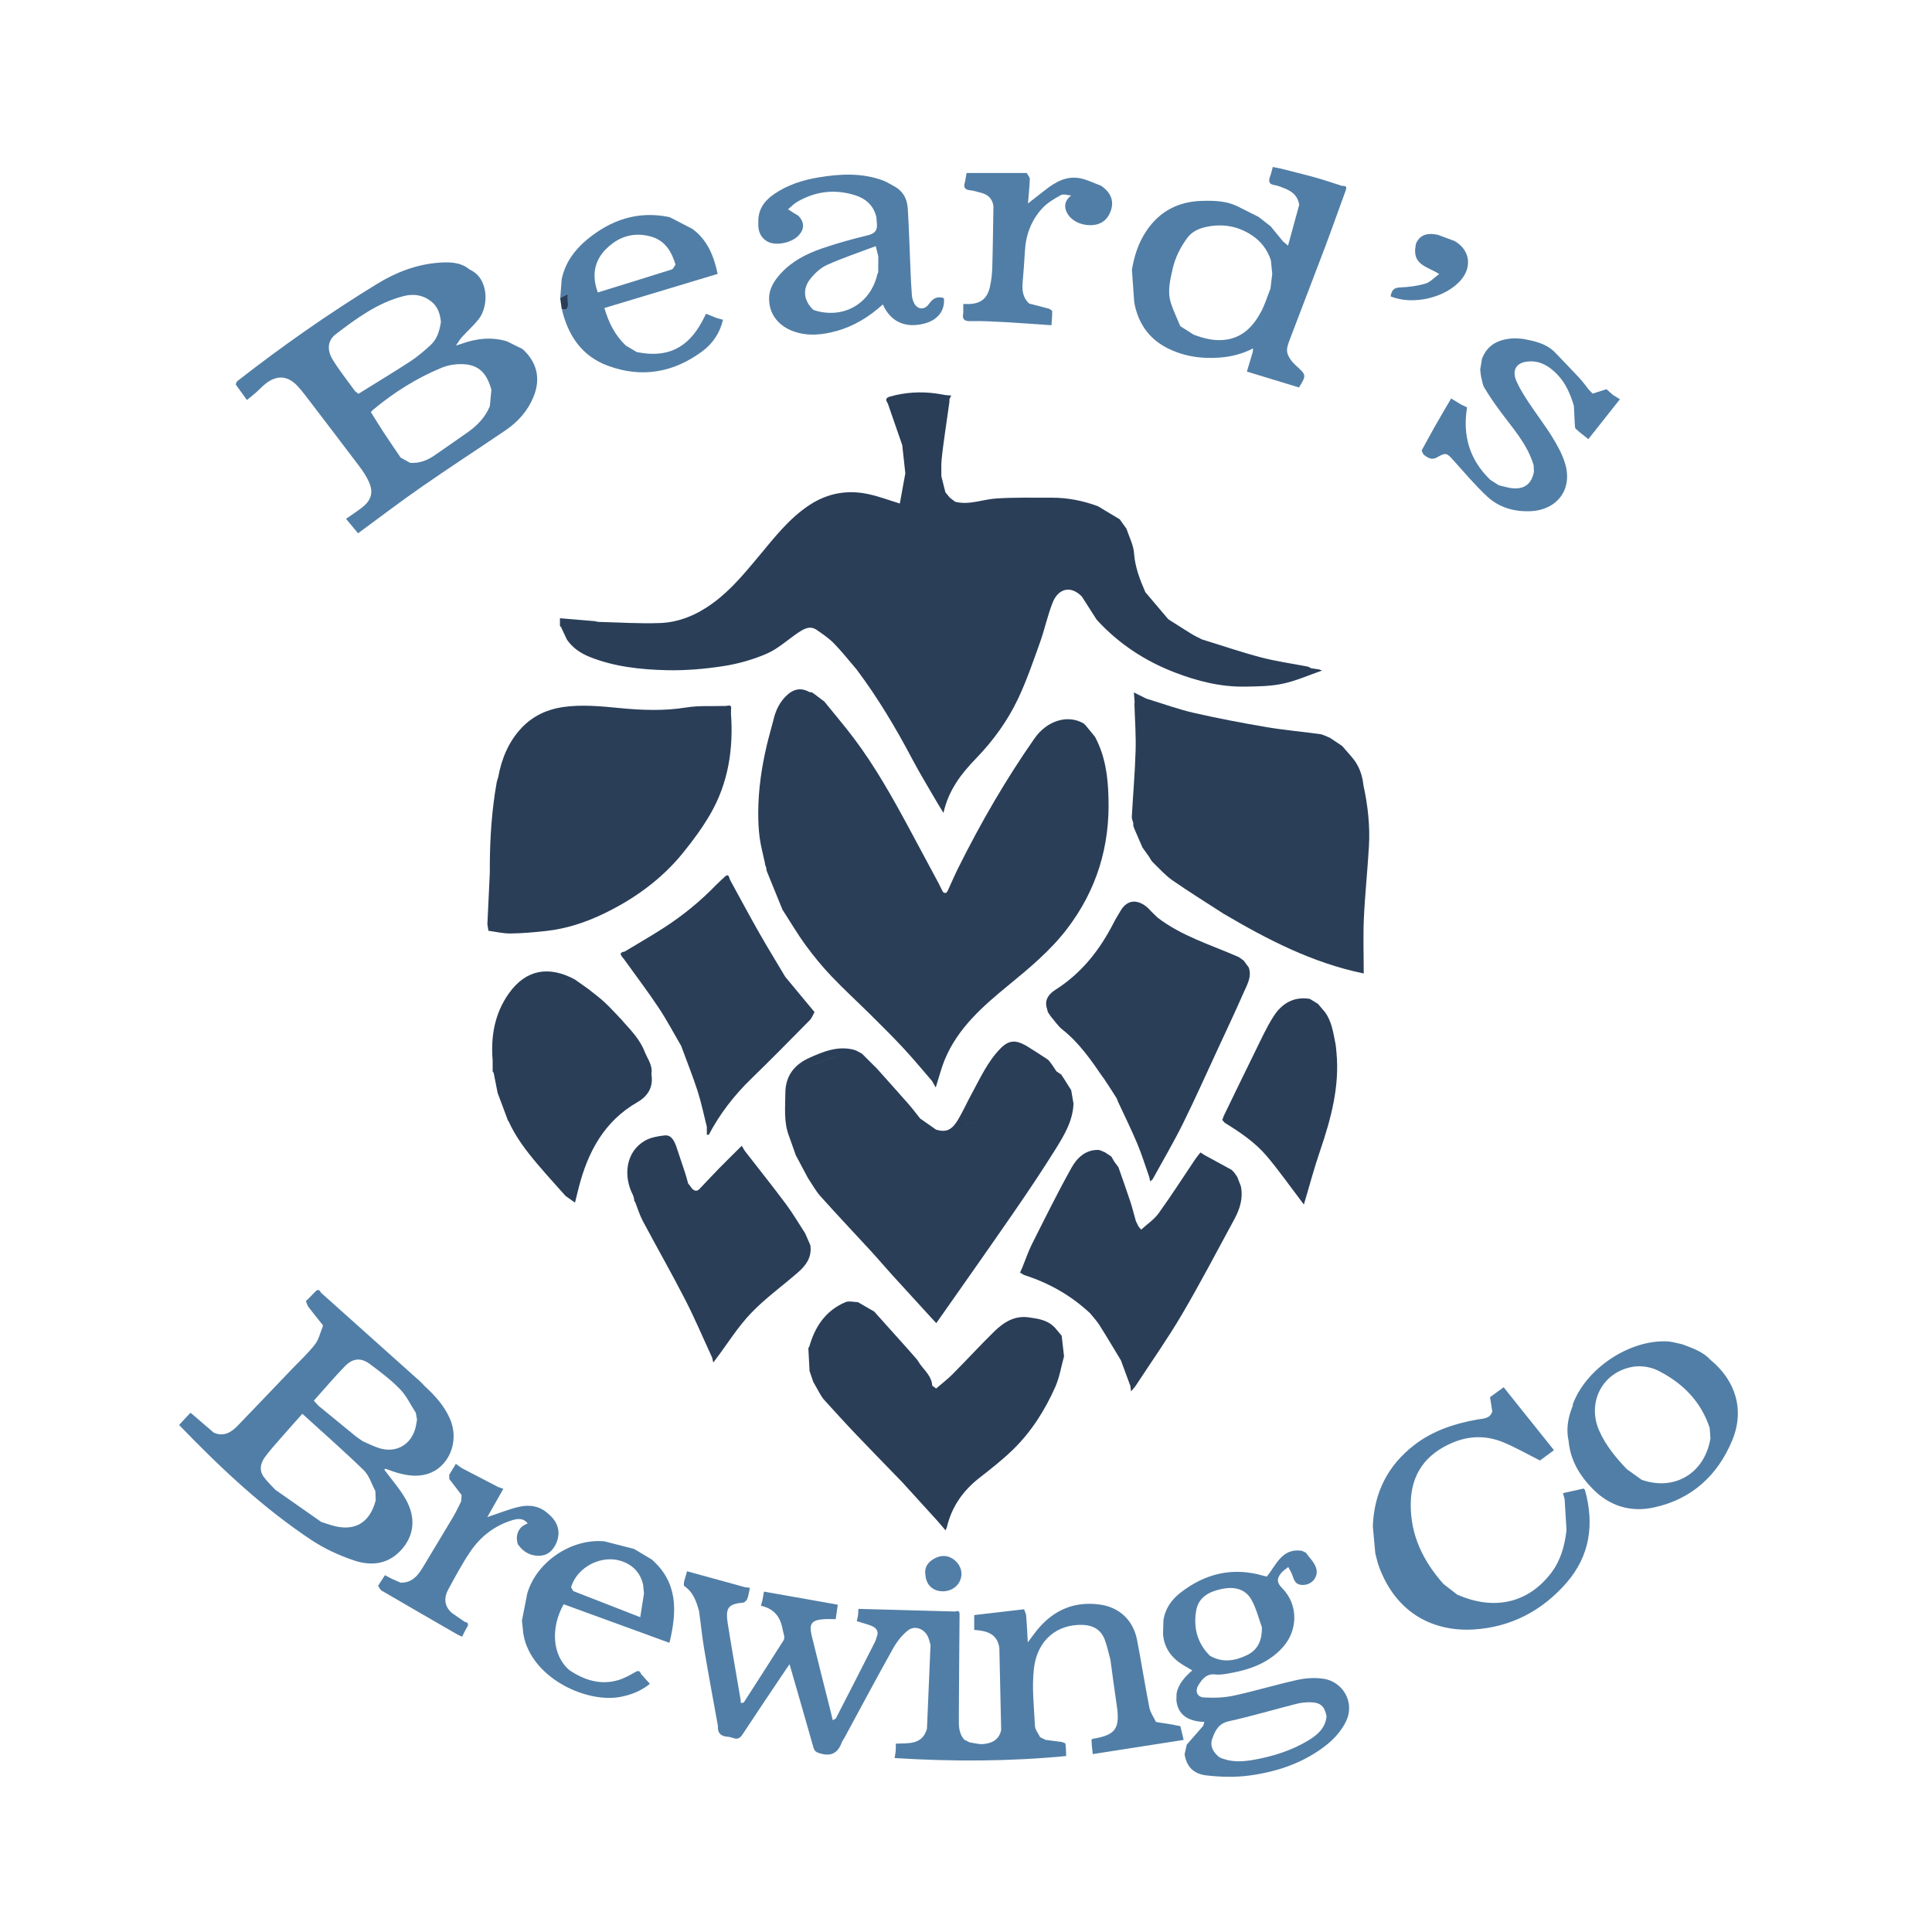 <?xml version="1.0" encoding="UTF-8"?>
<svg id="Layer_1" data-name="Layer 1" xmlns="http://www.w3.org/2000/svg" viewBox="0 0 524 524">
  <defs>
    <style>
      .cls-1 {
        fill: #517ea6;
      }

      .cls-1, .cls-2 {
        stroke-width: 0px;
      }

      .cls-2 {
        fill: #2a3e58;
      }
    </style>
  </defs>
  <g>
    <path class="cls-1" d="M298.63,50.37c-1.95-.7-3.84-1.7-5.85-2.05-3.67-.64-6.68,1.12-9.45,3.33-1.5,1.19-3.02,2.36-4.53,3.54.18-2.2.43-4.4.5-6.61.02-.54-.54-1.11-.84-1.66h-16.3c-.2,1.09-.32,1.79-.45,2.49-.46,1.32-.1,2.05,1.4,2.19.96.09,1.89.42,2.83.64,1.96.47,3.23,1.6,3.5,3.67-.1,5.55-.15,11.09-.31,16.64-.05,1.76-.26,3.54-.64,5.25-.72,3.23-2.57,4.61-5.84,4.66-.41,0-.82,0-1.39,0v2.41c-.32,1.6.14,2.28,1.96,2.23,3.03-.08,6.07.09,9.09.25,4.22.23,8.44.56,12.88.86.08-1.4.2-2.59.19-3.79,0-.22-.5-.44-.76-.66-1.83-.48-3.67-.96-5.5-1.44-1.69-1.55-1.94-3.53-1.76-5.67.23-2.84.47-5.69.62-8.54.23-4.41,1.73-8.34,4.66-11.57,1.38-1.52,3.28-2.62,5.1-3.63.7-.38,1.84.05,2.78.11-1.18.94-1.88,2.08-1.53,3.66.66,2.53,3.33,4.31,6.57,4.39,2.89.06,4.85-1.32,5.76-4.05.86-2.59-.06-4.87-2.7-6.65Z"/>
    <path class="cls-1" d="M396.32,75.85c3.04-3.65,2.26-8.15-1.82-10.49-1.51-.56-3.01-1.11-4.52-1.67-3.1-.66-4.94.1-5.96,2.46-.07.51-.14,1.02-.21,1.53-.24,4.25,3.49,4.73,6.54,6.63-1.38,1-2.43,2.22-3.73,2.6-2.24.65-4.62.97-6.95,1.05-1.83.07-2.25,1.01-2.51,2.42,6.06,2.52,15.1.35,19.16-4.53Z"/>
    <path class="cls-1" d="M137.61,92.61c-4.23-1.31-8.37-.83-12.46.64-.49.16-.98.32-1.48.48.52-.76.97-1.59,1.59-2.27,1.5-1.67,3.21-3.17,4.59-4.93,2.72-3.49,2.81-11.08-2.46-13.41-2.42-2.03-5.36-2.09-8.24-1.88-6.13.43-11.75,2.61-16.92,5.78-13.12,8.04-25.72,16.87-37.85,26.34-.24.19-.31.6-.45.91.98,1.36,1.96,2.72,3.04,4.22.95-.78,1.71-1.37,2.43-2,.91-.81,1.74-1.72,2.69-2.46,3.03-2.37,5.94-2.15,8.56.62.75.79,1.44,1.65,2.11,2.52,4.92,6.43,9.84,12.86,14.71,19.32.95,1.25,1.83,2.59,2.5,4.01,1.38,2.91.82,5.1-1.7,7.09-1.33,1.04-2.75,1.96-4.41,3.13,1.22,1.47,2.34,2.82,3.25,3.92,5.92-4.33,11.52-8.62,17.31-12.64,7.49-5.2,15.15-10.17,22.69-15.29,3.33-2.26,5.96-5.18,7.54-8.95,2.07-4.96,1.08-9.46-2.92-13.09-1.38-.68-2.76-1.37-4.14-2.05ZM97.21,106.81c-.19-.15-.56-.45-.93-.74-2.02-2.81-4.19-5.52-6.01-8.46-1.63-2.63-1.47-5.23.79-6.96,5.63-4.31,11.39-8.55,18.42-10.35,2.79-.71,5.58-.27,7.86,1.79,1.54,1.4,2.04,3.26,2.25,5.24-.37,2.38-1.03,4.67-2.87,6.33-1.71,1.54-3.46,3.07-5.38,4.32-4.61,3.01-9.34,5.85-14.13,8.83ZM120.07,124.08c-.95,1.56-3.04,2.74-5.2,3.25,2.16-.51,4.25-1.69,5.2-3.25.1-.03.19-.06.29-.09-.1.03-.2.05-.29.09ZM132.87,110.13c-1.28,3.16-3.58,5.43-6.32,7.33-2.84,1.97-5.69,3.94-8.52,5.93-2.04,1.44-4.24,2.33-6.79,2.14-.86-.47-1.71-.94-2.57-1.41-1.53-2.26-3.08-4.51-4.58-6.79-1.16-1.77-2.26-3.59-3.49-5.54.09-.1.28-.4.54-.62,5.65-4.7,11.79-8.6,18.59-11.41,1.32-.55,2.81-.88,4.24-.97,5.21-.33,7.88,1.72,9.31,6.92-.14,1.47-.28,2.94-.42,4.41Z"/>
    <path class="cls-1" d="M364.05,50.43c-2.43-.77-4.85-1.61-7.31-2.29-3.17-.88-6.37-1.65-9.55-2.46-.68-.13-1.36-.27-1.98-.39-.22.8-.36,1.34-.51,1.89-.12.37-.25.74-.37,1.1-.52,2.04,1.29,1.8,2.26,2.13,2.67.93,5.27,1.83,5.78,5.15-1,3.67-2.01,7.33-3.03,11.06-.7-.59-1.05-.88-1.39-1.17-1.1-1.35-2.2-2.71-3.31-4.06-1.1-.85-2.19-1.7-3.29-2.56-1.95-.98-3.9-1.96-5.85-2.94-3-1.42-6.2-1.49-9.42-1.41-6.39.16-11.48,2.72-15.13,8.11-2.18,3.23-3.31,6.79-3.95,10.56.21,2.93.41,5.85.62,8.78.96,5.52,3.84,9.8,8.77,12.37,4.46,2.32,9.3,3.07,14.39,2.69,3.22-.24,6.17-1,9.1-2.5-.04.37-.07.66-.1.95-.44,1.47-.88,2.95-1.32,4.42-.13.44-.27.88-.28.92,4.75,1.45,9.43,2.88,14.13,4.31,2.08-3.39,2.01-3.35-.9-6.01-1-.92-2-2.19-2.28-3.46-.26-1.14.32-2.55.77-3.75,3.15-8.34,6.39-16.64,9.53-24.98,1.86-4.94,3.6-9.92,5.42-14.87.33-.9.66-1.67-.81-1.61ZM342.81,87.07c-.51.72-1.02,1.44-1.53,2.17.51-.72,1.02-1.44,1.52-2.17.16-.35.31-.7.47-1.06-.16.35-.31.7-.47,1.06ZM342,84.59c-1.99,3.73-4.71,6.73-9.17,7.49-3.16.53-6.15-.21-9.08-1.31-1.21-.77-2.41-1.53-3.62-2.3-.86-2.08-1.86-4.12-2.55-6.26-1.02-3.13-.22-6.26.48-9.34.7-3.07,2.11-5.82,3.96-8.35,1.35-1.84,3.36-2.63,5.46-3.04,4.41-.87,8.55-.08,12.31,2.51,2.39,1.65,3.99,3.86,4.9,6.6.12,1.22.25,2.44.37,3.65-.16,1.34-.32,2.68-.48,4.02-.84,2.12-1.5,4.34-2.57,6.34ZM345.06,82.69c-.08.05-.16.1-.24.15.08-.05.16-.1.24-.15,1.38-1.29,2.21-5.35,2.18-8.39.03,3.04-.8,7.1-2.18,8.39Z"/>
    <path class="cls-1" d="M437.55,107.18c-.61-.54-1.23-1.08-1.84-1.62-1.25.4-2.49.8-3.74,1.2-.34-.35-.68-.7-1.03-1.05-.87-1.09-1.68-2.23-2.63-3.25-2.22-2.4-4.51-4.73-6.77-7.09-2.38-2.28-5.45-2.88-8.52-3.47-.9-.05-1.81-.18-2.7-.12-3.81.24-6.88,1.66-8.36,5.48l-.5,2.99c.07.6.15,1.21.22,1.81.29,1.04.37,2.2.91,3.09,1.3,2.18,2.75,4.29,4.26,6.33,3.43,4.67,7.42,8.98,9.11,14.72.02.6.05,1.2.07,1.81-.63,3.11-2.4,4.62-5.53,4.44-1.35-.08-2.68-.55-4.02-.85-.76-.49-1.52-.98-2.29-1.47-5.61-5.41-7.55-12-6.29-19.63-.58-.28-1.13-.55-1.67-.82-.88-.54-1.76-1.07-2.65-1.61-1.6,2.75-3.04,5.18-4.44,7.64-1.21,2.14-2.37,4.32-3.56,6.48.22.42.33.97.67,1.22,1.03.75,2.05,1.46,3.48.65,2.46-1.4,2.66-1.24,4.56.88,2.96,3.3,5.84,6.72,9.08,9.73,3.19,2.96,7.23,4.14,11.62,3.98,7.38-.28,11.64-5.95,9.48-13.01-.77-2.52-2.11-4.91-3.5-7.17-1.95-3.16-4.24-6.1-6.28-9.2-1.23-1.87-2.47-3.79-3.37-5.83-1.43-3.23.09-5.34,3.66-5.43,3.04-.08,5.32,1.44,7.34,3.5,2.36,2.41,3.61,5.42,4.56,8.58.08,1.59.15,3.19.23,4.78.08.48-.02,1.15.26,1.42,1.04.98,2.2,1.82,3.43,2.81,2.95-3.73,5.71-7.22,8.56-10.82-.72-.44-1.28-.79-1.84-1.13ZM405.05,95.53c-.22.52-.45,1.03-.67,1.55.22-.52.45-1.03.67-1.55.45-.26.91-.52,1.36-.78-.45.26-.91.52-1.36.78ZM414.78,133.5c-.21.04-.43.07-.64.11-.65.32-1.31.63-1.96.95.65-.32,1.31-.63,1.96-.95.21-.04.43-.07.64-.11h0c.3-.08.57-.19.81-.31-.24.12-.51.23-.81.31Z"/>
    <path class="cls-1" d="M251.96,82.42c-1.23,1.8-3.25,1.57-4.13-.41-.27-.6-.46-1.27-.51-1.93-.16-2.06-.26-4.13-.35-6.19-.25-5.78-.41-11.57-.76-17.34-.16-2.69-1.4-4.89-3.93-6.16-.95-.5-1.86-1.11-2.86-1.47-5.73-2.08-11.59-1.78-17.45-.8-4.28.71-8.38,2.03-12.01,4.51-2.7,1.85-4.43,4.28-4.28,7.73-.15,2.15.53,4.05,2.39,5.11,2.37,1.36,6.77.36,8.59-1.67,1.56-1.74,1.52-3.54-.11-5.27-.59-.36-1.18-.72-1.77-1.08-.29-.19-.59-.38-1.04-.68.9-.75,1.61-1.53,2.48-2.03,4.98-2.89,10.25-3.52,15.75-1.77,2.95.94,5,2.84,5.73,5.95.05.71.11,1.42.16,2.13.02,1.85-1.02,2.42-2.73,2.83-4.12.99-8.21,2.14-12.22,3.51-4.15,1.42-8.06,3.42-11.1,6.73-1.93,2.09-3.41,4.42-3.2,7.46.18,3.83,2.68,6.95,6.8,8.36,3.84,1.31,7.68.89,11.5-.17,4.78-1.33,8.87-3.88,12.54-7.2,2.06,4.68,6.05,6.51,11.2,5.2,3.69-.94,5.7-3.53,5.35-6.91-1.76-.58-2.99.03-4.02,1.55ZM238.19,73.88c-.08.16-.19.32-.23.49-1.86,8.11-9.37,12.33-17.31,9.71-2.63-2.41-3.12-5.63-.88-8.44,1.22-1.53,2.81-3.01,4.56-3.8,4.24-1.9,8.66-3.37,13.19-5.08.31,1.24.5,1.98.69,2.72,0,1.47-.02,2.93-.02,4.4Z"/>
    <path class="cls-1" d="M191.5,85.11c-.39.75-.66,1.29-.94,1.82-3.97,7.55-9.59,10.23-17.86,8.56-.99-.59-1.97-1.17-2.96-1.76-2.87-2.73-4.62-6.1-5.82-10.19,10.32-3.11,20.5-6.17,30.72-9.25-1.01-4.73-2.69-9.14-6.82-12.19-1.86-.96-3.73-1.92-5.59-2.89-.27-.12-.52-.3-.8-.35-8.49-1.74-15.82.8-22.3,6.19-3.37,2.81-5.87,6.28-6.79,10.69-.13,1.7-.26,3.4-.39,5.1.69-.38,1.38-.76,2.06-1.13.02.97.01,1.95.05,2.92.06,1.33-.57,1.6-1.7,1.14,1.67,7.16,5.39,12.8,12.48,15.42,9.18,3.4,17.82,1.89,25.64-3.91,2.83-2.1,4.76-4.95,5.61-8.55-.65-.18-1.22-.34-1.8-.5-.92-.37-1.83-.75-2.79-1.13ZM158.47,68.06c-.85,1.1-1.71,2.19-2.56,3.29.85-1.1,1.71-2.19,2.56-3.29.46-.4.92-.79,1.38-1.19.51-.47,1.02-.93,1.53-1.4.23-.14.45-.28.68-.42.27-.22.53-.44.8-.66.1-.03.2-.06.3-.08.27-.21.54-.42.81-.63,1.18-.54,2.36-1.07,3.55-1.61-1.18.54-2.36,1.07-3.55,1.61-.27.21-.54.42-.81.63-.1.02-.2.05-.3.08-.27.22-.53.44-.8.66l-.68.42c-.51.47-1.02.93-1.53,1.4-.46.4-.92.79-1.38,1.19ZM164.27,67.65c3.38-3.45,7.55-4.83,12.32-3.48,3.8,1.08,5.56,4.06,6.63,7.59-.34.46-.6,1.19-1.04,1.33-6.67,2.12-13.36,4.16-20.04,6.23-1.59-4.31-1.13-8.34,2.12-11.67Z"/>
  </g>
  <g>
    <path class="cls-1" d="M109.92,406.42c-1.6-2.77-3.77-5.21-5.68-7.79.08-.1.17-.2.25-.3,1.14.39,2.27.85,3.44,1.17,2.6.72,5.24,1.09,7.9.3,5.9-1.75,8.86-8.78,6.25-14.89-1.5-3.5-3.97-6.27-6.74-8.81-.5-.51-.98-1.06-1.52-1.54-8.91-7.98-17.82-15.95-26.73-23.92-.41-.79-.88-1.1-1.61-.29-.8.88-1.67,1.7-2.51,2.54.23.54.36,1.15.7,1.6,1.26,1.66,2.58,3.27,3.88,4.9,0,.12,0,.24,0,.36.34.35.59.71.75,1.08-.17-.37-.41-.73-.75-1.08-.68,1.64-1.07,3.5-2.11,4.86-1.81,2.35-4.03,4.38-6.09,6.53-4.96,5.19-9.91,10.38-14.89,15.54-1.78,1.84-3.81,3.07-6.5,1.88-1.85-1.6-3.71-3.19-5.56-4.79-.26-.21-.72-.61-.75-.59-1.05,1.08-2.05,2.19-3.07,3.31,11.07,11.47,22.61,22.41,35.94,31.24,3.5,2.32,7.46,4.13,11.45,5.48,4.52,1.53,9.08,1.17,12.67-2.64,3.73-3.97,4.3-8.94,1.29-14.15ZM93.54,370.56c2.16-2.23,4.39-2.4,6.84-.56,2.81,2.11,5.66,4.24,8.09,6.75,1.77,1.82,2.9,4.26,4.31,6.43.11.61.21,1.22.32,1.83-.12.72-.2,1.45-.38,2.15-1.16,4.63-5.22,7.02-9.77,5.64-1.55-.47-3.01-1.24-4.51-1.88-.66-.46-1.35-.88-1.97-1.38-3.36-2.73-6.71-5.49-10.06-8.24-.4-.43-.8-.87-1.3-1.4,2.82-3.15,5.53-6.35,8.43-9.35ZM106.9,394.99c-.56.75-1.19.83-1.84.61.65.22,1.27.14,1.84-.61,2.09-.18,4.25-1.5,5.69-3.23-1.44,1.73-3.6,3.05-5.69,3.23ZM71.86,395.18c1.29-1.76,2.78-3.39,4.21-5.04,1.88-2.16,3.8-4.29,5.93-6.69,5.6,5.1,11.27,10.07,16.67,15.32,1.48,1.44,2.12,3.74,3.14,5.64.03.84.06,1.69.09,2.53-1.6,6.1-5.7,8.51-11.65,6.84-1.05-.29-2.07-.66-3.11-.99-4.16-2.91-8.31-5.82-12.47-8.73-1.08-1.19-2.3-2.29-3.21-3.6-1.23-1.77-.78-3.67.4-5.28ZM98.46,415.05c-1.38.46-2.75.91-4.13,1.37,1.38-.46,2.75-.91,4.13-1.37.1-.03.21-.05.31-.05-.11,0-.21.02-.31.05Z"/>
    <path class="cls-1" d="M358.95,455.32c-2.28-.36-4.77-.2-7.03.3-5.8,1.27-11.49,3.02-17.29,4.27-2.62.57-5.41.65-8.1.5-1.88-.1-2.49-1.76-1.47-3.38,1.04-1.65,2.21-3.16,4.61-2.86,1.24.15,2.55-.1,3.81-.32,5.43-.96,10.49-2.73,14.34-6.94,4.29-4.68,4.35-11.75-.11-16.19-1.52-1.51-1.36-2.62-.3-3.97.53-.68,1.32-1.16,1.99-1.72.37.7.81,1.38,1.08,2.12.44,1.21.72,2.51,2.32,2.71,2.85.37,5.11-2.19,4.06-4.86-.56-1.42-1.78-2.59-2.7-3.87-.37-.17-.73-.34-1.1-.51-5.4-.76-6.88,3.82-9.46,6.99-.28-.06-.58-.1-.87-.19-8.34-2.46-15.85-.66-22.58,4.59-2.43,1.89-4.19,4.38-4.61,7.59-.03,1.21-.07,2.42-.1,3.64.3,3.79,2.32,6.46,5.47,8.39.8.49,1.63.95,2.45,1.43-1.93,1.75-3.75,3.58-4.25,6.29-.02.61-.03,1.21-.05,1.82.37,3.76,2.96,5.76,7.6,5.86-.11.36-.22.73-.34,1.09-1.48,1.7-2.97,3.39-4.45,5.09-.19.87-.39,1.74-.58,2.62.5,3.18,2.27,5.31,5.92,5.72,3.83.44,7.79.55,11.6.04,7.74-1.03,15.07-3.54,21.23-8.52,2.06-1.67,3.96-3.9,5.08-6.28,2.35-4.98-.77-10.62-6.18-11.47ZM319.77,434.82c-.37.48-.74.97-1.11,1.45.37-.48.74-.97,1.11-1.45.76-.57,1.52-1.16,2.28-1.75-.76.58-1.51,1.17-2.28,1.75ZM324.41,436.92c.64-3.89,3.72-5.31,7.16-6,3.16-.63,6.14-.01,7.81,2.9,1.32,2.3,1.95,5,2.88,7.52h0c.04,3.26-.87,6.02-4.02,7.55-3.32,1.61-6.68,2.15-10.08.19-3.42-3.39-4.51-7.56-3.75-12.17ZM328.82,471.5c.78-2.16,1.69-4.05,4.47-4.66,6.14-1.36,12.19-3.16,18.29-4.71,1.22-.31,2.52-.46,3.78-.44,2.8.05,3.88,1.05,4.43,3.81-.31,3.2-2.47,5.05-4.97,6.56-4.64,2.79-9.73,4.36-15.03,5.28-3.1.53-6.16.64-9.1-.75-1.62-1.33-2.64-2.96-1.88-5.08Z"/>
    <path class="cls-1" d="M176.84,423.01c-1.62-.97-3.24-1.93-4.86-2.9-2.68-.69-5.36-1.38-8.05-2.07-8.98-.83-18.44,5.57-20.93,14.16-.48,2.45-.96,4.91-1.44,7.36.12,1.1.23,2.2.35,3.3.34.04.64.03.88-.03-.25.05-.54.06-.88.03.12.59.19,1.2.35,1.78,3.06,11.16,17.34,17.29,26.05,15.59,2.88-.56,5.54-1.59,7.95-3.54-.89-.99-1.65-1.85-2.42-2.7-.33-.94-.79-.92-1.62-.44-1.46.83-2.96,1.67-4.56,2.14-4.83,1.41-9.16,0-13.19-2.68-4.78-4.05-5.13-11.63-1.59-17.9,9.51,3.47,18.99,6.92,28.69,10.46,2.11-8.67,2.26-16.37-4.74-22.55ZM165.92,420.16c-.05-.01-.11-.02-.16-.03-.43,0-.86,0-1.28,0,.43,0,.86,0,1.28,0,.05.01.11.02.16.03ZM151.15,424.21c-.37.24-.74.47-1.12.71l-1.45,1.11c-.53.94-1.08,1.87-1.61,2.8.54-.93,1.08-1.87,1.61-2.8l1.45-1.11c.37-.24.74-.47,1.12-.71.48-.49.96-.99,1.45-1.48-.48.49-.96.99-1.45,1.48ZM153.69,422.36c.38-.23.76-.46,1.14-.69-.15-.03-.3-.05-.45-.08,0,0,0,0,0,0,.15.03.3.05.45.08,1.69-.5,3.38-.99,5.07-1.49-1.69.5-3.38.99-5.07,1.49l-1.14.69ZM168.73,423.46c3.02,1.08,4.92,3.15,5.69,6.27.08.83.16,1.66.24,2.49-.32,2.05-.65,4.1-1.01,6.4-6.33-2.47-12.24-4.77-18.14-7.07-.21-.41-.68-.89-.58-1.2,1.73-5.5,8.42-8.81,13.81-6.89Z"/>
    <path class="cls-1" d="M146.45,421.94c2.3-.12,3.71-1.62,4.53-3.67,1.14-2.86.3-5.6-2.31-7.72-2.29-2.12-5.09-2.53-7.93-1.86-2.91.69-5.72,1.83-8.57,2.78,1.42-2.51,2.85-5.03,4.34-7.66-.54-.2-.98-.35-1.42-.51-3.29-1.71-6.58-3.42-9.88-5.13-.5-.36-1.01-.73-1.58-1.14-.68,1.13-1.24,2.06-1.8,2.98.01.38.02.75.03,1.13,1.12,1.46,2.24,2.91,3.35,4.37-.05.58-.1,1.16-.15,1.74-.71,1.39-1.36,2.82-2.16,4.17-2.5,4.22-5.07,8.4-7.58,12.62-1.55,2.61-3.04,5.25-6.64,5.23-.83-.37-1.66-.73-2.49-1.1-.56-.29-1.11-.59-1.79-.95-.57.88-1.07,1.66-1.58,2.45.61.03,1.22.06,1.83.09h0c.61.15,1.25.22,1.84.4-.59-.18-1.23-.25-1.84-.4l-1.83-.09s.02.03.02.03c-.1.12-.21.23-.31.35.32.46.53,1.11.97,1.36,6.84,4,13.71,7.95,20.57,11.91.39.22.82.38,1.26.58.48-.92.84-1.76,1.32-2.52.56-.89.31-1.33-.65-1.52-1.16-.8-2.31-1.61-3.47-2.41-2.11-1.89-2.17-4.14-.91-6.44,1.89-3.45,3.74-6.95,5.95-10.2,2.72-4.01,6.44-6.92,11.11-8.42,1.56-.5,3.21-.81,4.44.82-1.91.66-2.9,2.01-2.96,4.04.12.58.08,1.27.39,1.72,1.41,2.02,3.43,3.1,5.88,2.98Z"/>
    <path class="cls-1" d="M254.58,431.48c2.43.49,4.84-.63,5.77-2.71.92-2.05.31-4.23-1.6-5.76-1.76-1.31-3.63-1.27-5.44-.24-1.63.93-2.65,2.31-2.33,4.34.14,2.29,1.5,3.94,3.6,4.37Z"/>
    <path class="cls-1" d="M318.55,467.84c-1.68-.27-3.36-.54-5.03-.81-.61-1.3-1.52-2.54-1.79-3.91-1.2-6.09-2.15-12.22-3.33-18.31-1.03-5.36-4.8-8.9-10.09-9.62-6.75-.93-12.3,1.35-16.69,6.51-.92,1.08-1.73,2.26-2.86,3.75-.15-2.71-.25-5-.44-7.27-.05-.58-.38-1.14-.57-1.71-4.47.52-8.94,1.04-13.52,1.57v4.03c3.44.23,6.24,1.03,6.81,4.85.17,7.43.33,14.86.5,22.29-.56,2.66-2.52,3.63-4.91,3.82-1.17.09-2.38-.28-3.58-.44-.49-.24-.98-.49-1.48-.73-1.65-1.78-1.52-4.02-1.51-6.2.04-9.11.11-18.23.19-27.34,0-.83.15-1.7-1.17-1.24-8.71-.24-17.42-.48-26.26-.72-.02.45-.06,1.1-.1,1.76-.11.53-.23,1.05-.34,1.57,1.3.41,2.53.73,3.71,1.17,1.05.39,2,.96,1.94,2.32-.25.74-.41,1.53-.76,2.22-3.48,6.87-6.98,13.72-10.51,20.56-.14.28-.6.4-.91.59-.21-.88-.41-1.77-.63-2.65-1.69-6.75-3.43-13.5-5.07-20.26-.8-3.3.01-4.29,3.45-4.49,1.01-.06,2.02,0,3.06,0,.2-1.41.38-2.6.56-3.91-.5-.1-.95-.18-1.41-.27-6.17-1.09-12.35-2.18-18.6-3.29-.16.91-.3,1.67-.44,2.43-.13.44-.25.88-.4,1.41,3.25.7,5.08,2.66,5.75,5.75.19.89.4,1.77.61,2.66-.05.3-.02.65-.16.88-3.58,5.64-7.18,11.27-10.81,16.89-.11.17-.56.13-.85.19-.02-.3,0-.61-.05-.91-1.15-6.81-2.36-13.62-3.45-20.44-.67-4.23-.14-5.51,4.08-5.86.43-.04,1.02-.57,1.18-1,.35-.93.48-1.94.72-3.03-.59-.08-1-.14-1.41-.19-5.16-1.42-10.33-2.84-15.64-4.3-.28.99-.54,1.91-.81,2.82,0,.4-.15,1.04.03,1.17,2.46,1.65,3.33,4.21,4.05,6.88.47,3.49.83,7.01,1.42,10.48,1.16,6.89,2.45,13.76,3.69,20.64h0c-.15,1.87.77,2.76,2.58,2.89.54.04,1.09.17,1.6.36,1.17.42,1.83.01,2.51-1.02,3.84-5.85,7.76-11.65,11.66-17.46.35-.53.72-1.05,1.07-1.55,2.2,7.63,4.36,15.1,6.48,22.58.28,1,.76,1.3,1.79,1.61,3.02.9,4.83-.1,5.88-2.93.17-.45.49-.84.72-1.27,4.4-8.12,8.74-16.28,13.25-24.34,1.01-1.8,2.39-3.55,3.99-4.82,1.88-1.49,4.55-.41,5.49,1.86.28.67.43,1.38.64,2.08-.32,7.58-.65,15.16-.97,22.74-1.26,4.4-4.95,3.88-8.45,4.04v1.45c-.02.24-.03.48-.05.72-.09.56-.17,1.11-.27,1.73,15.68.98,31.11.94,46.53-.55-.06-1.29-.05-2.33-.21-3.34-.03-.21-.69-.32-1.06-.48-1.45-.19-2.9-.38-4.35-.57h0c-.49-.24-.97-.49-1.46-.73-.48-1.02-1.34-2.02-1.39-3.06-.25-5.21-.88-10.49-.27-15.62.91-7.7,6.35-12.06,13.34-11.76,2.74.12,4.83,1.33,5.83,3.92.69,1.8,1.06,3.72,1.58,5.58.55,4.03,1.06,8.06,1.67,12.08,1,6.56-.2,8.3-6.54,9.32-.05,0-.08.08-.28.29.03.48.08,1.13.12,1.77.06.59.13,1.18.23,2.08,8.27-1.29,16.41-2.56,24.65-3.85-.36-1.5-.63-2.62-.9-3.74-.52-.09-1.03-.2-1.55-.28Z"/>
    <path class="cls-1" d="M429.83,404.05h0c-.11-.11-.22-.21-.32-.32-1.79.4-3.59.79-5.6,1.24.18.66.32,1.15.45,1.64.17,2.8.34,5.59.51,8.39-.48,4.22-1.56,8.22-4.2,11.67-6.25,8.14-15.44,10.24-25.47,5.81-1.24-.96-2.47-1.92-3.71-2.88-5.53-6.22-8.98-13.3-8.87-21.81.1-8.02,4.07-13.42,11.33-16.5,4.52-1.92,9.18-1.99,13.69-.14,3.39,1.39,6.59,3.24,10.04,4.97,1.08-.8,2.4-1.77,3.79-2.8-4.21-5.26-8.34-10.43-12.48-15.6-.39-.5-.78-.99-1.16-1.47-1.39,1.01-2.62,1.9-3.7,2.69.22,1.39.41,2.63.61,3.88-.63,2.05-2.52,1.91-4.05,2.18-6.18,1.11-12.02,3-17.07,6.89-7.25,5.58-10.95,12.97-11.28,22.09.22,2.44.45,4.87.67,7.31.31,1.16.54,2.35.95,3.47,4.84,13.29,15.37,17.82,25.74,17.19,10.04-.61,18.51-5.04,25.11-12.59,6.44-7.37,7.66-16.01,5.04-25.31h0ZM405.76,385.31c-.43.43-.97.78-1.54,1.02.56-.24,1.1-.59,1.54-1.02ZM397.3,387.61c.36-.04.71-.08,1.07-.12l-1.07.12c-.25.08-.51.17-.76.25.25-.08.51-.17.76-.25ZM379.36,398.92s0,.03,0,.04c0-.01,0-.03,0-.04.49-.61.99-1.22,1.48-1.82-.49.61-.99,1.22-1.48,1.82ZM429.66,404.06h-.17s.17,0,.17,0c0,0,.04,0,.08,0h-.08Z"/>
    <path class="cls-1" d="M463.89,368.8c-2.09-2.27-4.93-3.18-7.69-4.22-1.36-.27-2.72-.71-4.09-.77-10.25-.44-21.9,7.35-25.51,17-.06.16-.04.36-.06.54.46-.46.93-.9,1.39-1.36-.45.46-.93.91-1.39,1.36-1.25,3.07-1.84,6.22-1.09,9.53.22,0,.42,0,.59-.03-.17.03-.37.03-.59.03.47,5.16,2.98,9.33,6.51,12.93,4.57,4.66,10.26,6.41,16.54,5.06,10.26-2.2,17.32-8.63,21.3-18.18,3.42-8.18,1.02-16.2-5.9-21.88ZM432.37,374.75s0,0,0,0c-.64.77-1.3,1.54-1.94,2.31.64-.77,1.29-1.54,1.94-2.32ZM426.94,389.62c-.01.14-.03.27-.06.38.03-.11.04-.24.06-.38.04-.47.09-.93.14-1.4-.05.46-.1.93-.14,1.4ZM428.18,382.76c.43-1.32.99-2.61,1.75-3.84.24-.39.47-.79.71-1.19-.23.4-.47.8-.71,1.19-.76,1.23-1.32,2.52-1.75,3.84ZM445.28,401.37c-1.35-.97-2.71-1.94-4.06-2.91-2.97-3.11-5.69-6.4-7.46-10.37-3.44-7.74.87-16.07,9.26-17.41,2.13-.34,4.74.08,6.67,1.05,6.61,3.33,11.63,8.3,14.01,15.54.07.95.14,1.9.21,2.84-1.56,9.46-9.7,14.37-18.64,11.25Z"/>
  </g>
  <g>
    <path class="cls-2" d="M151.94,80.84c.69-.38,1.38-.76,2.06-1.13.01.97,0,1.95.05,2.92.06,1.33-.57,1.6-1.7,1.14-.14-.98-.28-1.96-.42-2.94Z"/>
    <path class="cls-2" d="M154.02,78.27c0-.24.02-.49.02-.73,0,.24-.02.49-.02.73Z"/>
    <path class="cls-2" d="M152.23,169.79c.36.02.72.04,1.08.06-.36-.02-.72-.04-1.08-.06,0,.13-.01.26-.02.39.51,1.09,1.03,2.19,1.54,3.28,1.53,2.25,3.73,3.72,6.16,4.7,6.66,2.67,13.74,3.43,20.8,3.61,5.14.13,10.36-.32,15.45-1.1,4.04-.62,8.1-1.77,11.84-3.4,3.04-1.32,5.6-3.73,8.4-5.62,1.58-1.06,3.26-2.11,5.16-.77,1.61,1.12,3.27,2.24,4.63,3.63,2.16,2.22,4.09,4.68,6.12,7.04h0c5.75,7.67,10.65,15.87,15.12,24.35,2.12,4.03,4.52,7.91,6.8,11.86.47.77.93,1.53,1.66,2.73,1.39-6.28,4.89-10.71,8.83-14.78,4.69-4.85,8.59-10.25,11.45-16.3,2.3-4.89,4.06-10.04,5.89-15.14,1.29-3.6,2.06-7.39,3.48-10.93,1.42-3.51,4.7-4.78,7.87-1.56,1.09,1.7,2.17,3.39,3.26,5.09.33.49.6,1.03.99,1.45,5.88,6.36,12.95,10.99,21,14.08,6.13,2.35,12.46,3.95,19.08,3.83,3.41-.06,6.9-.09,10.21-.8,3.63-.78,7.08-2.34,10.62-3.56l-.77-.3c-.73-.11-1.47-.21-2.2-.32-.32-.16-.62-.4-.95-.46-4.21-.82-8.49-1.4-12.63-2.49-5.4-1.42-10.69-3.24-16.03-4.88,0,0,0,0,0,0-.93-.49-1.9-.92-2.8-1.47-2.13-1.31-4.22-2.67-6.33-4-2.07-2.44-4.14-4.88-6.21-7.33-1.48-3.4-2.81-6.79-3.08-10.61-.16-2.24-1.33-4.41-2.05-6.61-.61-.85-1.22-1.71-1.83-2.56-1.57-.94-3.14-1.88-4.71-2.82-.49-.28-.95-.64-1.48-.83-3.92-1.4-7.95-2.21-12.12-2.2-5.06.01-10.13-.12-15.17.21-3.72.24-7.33,1.86-11.15.89-.49-.37-.98-.75-1.47-1.12-.39-.48-.78-.96-1.18-1.44-.37-1.46-.73-2.93-1.1-4.39h0c.02-1.5-.06-3.02.08-4.51.23-2.41.58-4.81.91-7.22.39-2.8.8-5.6,1.2-8.39,0-.24,0-.49,0-.73.14-.3.29-.6.49-1.02-.61-.04-1.07-.07-1.54-.11-.8-.14-1.59-.3-2.39-.41-4.28-.61-8.5-.37-12.68.81-1.26.36-1.2.96-.6,1.84,1.31,3.78,2.62,7.56,3.93,11.34.28,2.55.55,5.1.83,7.65-.51,2.8-1.02,5.6-1.49,8.18-3.02-.93-5.53-1.87-8.13-2.47-5.83-1.34-11.3-.46-16.39,2.89-5.56,3.66-9.53,8.85-13.69,13.83-3.84,4.6-7.62,9.21-12.5,12.77-4.25,3.11-9.02,5.19-14.27,5.39-5.57.21-11.16-.17-16.74-.31-.35,0-.7-.17-1.06-.2-3.09-.27-6.17-.52-9.4-.79v2.09c.1.13.2.26.31.38,0-.13.01-.26.02-.39ZM350.92,182.31s0,0,0,0c-4.21-.6-8.37-1.4-12.46-2.46,4.09,1.06,8.25,1.85,12.46,2.46ZM264.9,138.01c.48-.01.97-.03,1.45-.04.25-.11.5-.21.75-.32.36-.01.72-.03,1.08-.04.37-.11.74-.22,1.11-.33.36-.01.72-.02,1.09-.03-.36.01-.72.02-1.09.03-.37.11-.74.22-1.11.33-.36.01-.72.03-1.08.04-.25.11-.5.21-.75.32-.48.01-.97.03-1.45.04-.39.21-.78.41-1.16.62.39-.21.78-.42,1.16-.62ZM227.23,135.81c.48-.02.96-.03,1.45-.05-.48.02-.96.03-1.45.05-.25.11-.5.21-.75.32.25-.11.5-.22.75-.32ZM215.13,143.42s0,0,0,0h0s0,0,0,0ZM212.23,146.39c.48-.5.97-.99,1.45-1.49-.48.5-.97,1-1.45,1.49-.37.48-.74.96-1.11,1.44.37-.48.74-.96,1.11-1.44ZM204.18,155.91c.48-.5.97-.99,1.45-1.49-.48.5-.97.99-1.45,1.49-.37.48-.74.96-1.11,1.44.37-.48.74-.96,1.11-1.44ZM185.16,169.84c1.81-.63,3.63-1.27,5.44-1.9.5-.36,1-.71,1.5-1.07.11-.02.23-.02.34-.03-.11,0-.23.01-.34.03-.5.35-1,.71-1.5,1.06-1.81.63-3.63,1.27-5.44,1.9-.27.21-.53.43-.8.64.27-.21.53-.43.8-.64ZM201.97,177.48c-6.2,1.87-12.71,2.22-19.16,2.47,6.45-.25,12.96-.6,19.16-2.47ZM167.63,171.21h0c-.1-.1-.2-.17-.3-.25.1.08.2.15.3.25ZM158.8,170.5c.15.02.3.04.45.06-.15-.02-.3-.04-.45-.06h0ZM155.94,174.25c-.44-.29-.97-.43-1.5-.58.53.15,1.07.29,1.5.58Z"/>
    <path class="cls-2" d="M286.12,360.11c-1.87-2.04-4.4-2.44-6.95-2.79-3.92-.62-6.91,1.27-9.5,3.8-3.85,3.77-7.5,7.76-11.31,11.59-1.39,1.4-2.97,2.59-4.46,3.88-.35-.26-.71-.52-1.06-.77-.14-2.48-1.96-4.01-3.3-5.82-.32-.48-.6-1-.98-1.44-1.25-1.45-2.53-2.88-3.81-4.31-2.55-2.85-5.1-5.69-7.65-8.53-1.47-.85-2.95-1.7-4.42-2.55-1.14-.02-2.43-.39-3.39.01-5.34,2.27-8.26,6.62-9.79,12.05,0,0,0,0,0,0-.09.13-.18.26-.26.39.11,2.07.22,4.15.33,6.22.33.98.67,1.96,1,2.94.62,1.1,1.24,2.2,1.86,3.31.33.49.6,1.03.99,1.46,2.84,3.12,5.67,6.25,8.58,9.31,3.92,4.13,7.92,8.19,11.88,12.29.25.26.52.52.76.78,3.23,3.55,6.46,7.11,9.7,10.66.65.77,1.31,1.53,2.12,2.48.23-.57.32-.72.36-.88,1.31-5.57,4.4-9.93,8.9-13.43,3.12-2.42,6.25-4.89,9.07-7.64,4.95-4.83,8.62-10.65,11.42-16.94,1.16-2.61,1.61-5.53,2.38-8.32-.21-1.86-.43-3.71-.64-5.57-.61-.73-1.22-1.46-1.83-2.2ZM266.34,397.81c-.12,0-.24.01-.36.02.12,0,.24-.01.36-.02.61-.48,1.21-.97,1.82-1.45-.61.48-1.21.97-1.82,1.45ZM270,394.88c-.12,0-.24.01-.36.02.12,0,.24-.01.36-.02.61-.6,1.22-1.21,1.83-1.81-.61.6-1.22,1.21-1.83,1.81ZM280.98,382.09c0,.12-.01.24-.02.36,0-.12.01-.24.02-.36.36-.49.72-.98,1.08-1.47-.36.49-.72.98-1.08,1.47Z"/>
    <path class="cls-2" d="M299.25,292.3c1.26,1.84,2.43,3.74,3.64,5.62.1.27.19.56.31.82,1.74,3.77,3.59,7.49,5.2,11.31,1.25,2.97,2.2,6.07,3.28,9.11.08.36.17.72.29,1.24.35-.32.58-.44.69-.64,2.73-4.97,5.62-9.87,8.14-14.95,3.33-6.72,6.38-13.58,9.54-20.39,2.36-5.09,4.75-10.17,7.01-15.31.93-2.1,2.2-4.21,1.35-6.7-.46-.62-.92-1.24-1.37-1.86-.52-.36-1.01-.82-1.58-1.07-7.42-3.26-15.29-5.59-21.84-10.65-.49-.48-.98-.96-1.48-1.44-.36-.37-.71-.75-1.07-1.12-2.68-2.4-5.52-2.42-7.37.65-.68,1.13-1.38,2.26-1.98,3.43-3.74,7.32-8.66,13.57-15.68,18.05-1.57,1-2.96,2.39-2.51,4.63.13.49.26.98.39,1.47l.74,1.12c1.06,1.22,1.96,2.64,3.2,3.62,4.58,3.62,7.82,8.34,11.06,13.07ZM321.61,256.16c3.16,1.23,6.32,2.45,9.48,3.68-3.16-1.23-6.32-2.45-9.48-3.68-1.16-.76-2.34-1.49-3.49-2.27,1.15.78,2.32,1.52,3.49,2.27ZM290.11,278.14c.58.4,1.21.75,1.75,1.2-.54-.45-1.16-.8-1.75-1.2,0,0,0,0,0,0Z"/>
    <path class="cls-2" d="M335.51,319.12c-.25-.36-.5-.73-.75-1.09-.24-.25-.48-.49-.72-.74-2.45-1.34-4.89-2.67-7.34-4.01-.38-.24-.76-.49-1.11-.71-.52.66-.99,1.2-1.39,1.8-3.31,4.92-6.51,9.92-9.98,14.73-1.24,1.71-3.13,2.95-4.73,4.41-.23-.29-.46-.57-.69-.86-.12-.24-.25-.49-.37-.73-.12-.25-.24-.49-.36-.74-.5-1.76-.93-3.55-1.5-5.28-1.03-3.13-2.15-6.22-3.23-9.33l-1.09-1.47c-.28-.48-.56-.95-.84-1.43-.57-.38-1.15-.76-1.72-1.14-.65-.23-1.3-.66-1.95-.65-3.45,0-5.7,2.27-7.15,4.88-3.77,6.75-7.19,13.7-10.67,20.61-1.02,2.02-1.74,4.19-2.6,6.29-.22.5-.44,1-.66,1.5,0,0,0,0,0,0h0c.36.21.71.43,1.07.64,6.73,2.14,12.73,5.53,17.9,10.36.85,1.06,1.81,2.05,2.54,3.2,2,3.16,3.9,6.38,5.84,9.58.86,2.32,1.72,4.64,2.57,6.96.05.35.09.69.19,1.47.59-.71.99-1.12,1.29-1.58,4.19-6.4,8.61-12.66,12.48-19.24,4.98-8.48,9.54-17.2,14.23-25.85,1.51-2.79,2.46-5.75,1.77-9-.33-.86-.67-1.72-1-2.57ZM304.02,323.16c-.36-.86-.73-1.71-1.09-2.57.36.86.73,1.71,1.09,2.57,0,.24,0,.49,0,.73,0-.24,0-.49,0-.73ZM304.39,326.45h0c.12.12.24.24.36.36-.12-.12-.24-.24-.36-.36Z"/>
    <path class="cls-2" d="M148.19,252.49c5.4-.6,10.52-2.27,15.41-4.61,8.39-4.02,15.83-9.38,21.71-16.65,2.72-3.36,5.32-6.89,7.46-10.63,4.77-8.35,6.17-17.5,5.49-27.02,0-.36,0-.73.01-1.09.28-1.83-1.06-.87-1.76-1.02-3.46.11-6.98-.14-10.37.41-5.99.97-11.94.75-17.89.18-5.24-.5-10.45-1.05-15.7-.27-4.3.64-8.1,2.48-11.05,5.59-3.53,3.73-5.46,8.37-6.38,13.43-.13.46-.32.9-.4,1.37-1.31,7.36-1.82,14.78-1.87,22.25,0,.85.03,1.7-.01,2.55-.21,4.57-.43,9.14-.65,13.71.1.59.19,1.17.29,1.76,2,.26,4.01.76,6.01.73,3.24-.04,6.48-.33,9.71-.69ZM189.17,223.23c.06-.04.13-.07.2-.1-.07.03-.14.07-.2.1-.05.09-.1.19-.15.28.05-.09.1-.19.15-.28ZM171.26,241.17c.12,0,.24-.01.35-.03.25-.23.5-.47.75-.7.12,0,.23-.01.35-.03-.12.02-.23.03-.35.03-.25.23-.5.47-.75.7-.12.01-.23.02-.35.03-.25.23-.5.47-.75.7.25-.23.5-.47.75-.71ZM159.21,247.41c.35-.02.71-.03,1.06-.05.5-.35,1-.7,1.5-1.05.35-.01.71-.03,1.06-.04,1.47-.84,2.94-1.68,4.41-2.53.12,0,.23,0,.35-.02-.12.01-.23.02-.35.02-1.47.84-2.94,1.68-4.41,2.53-.35.01-.71.03-1.06.04-.5.35-1,.7-1.5,1.05-.35.02-.71.03-1.06.05-.99.47-1.97.94-2.96,1.41.99-.47,1.97-.94,2.96-1.41ZM151.12,249.94h0c-1.86.23-3.72.48-5.58.71,1.86-.23,3.72-.48,5.58-.71Z"/>
    <path class="cls-2" d="M366.6,205.28c-.85-.98-1.71-1.96-2.56-2.94h0c-1.09-.73-2.19-1.47-3.28-2.2-.92-.36-1.82-.9-2.78-1.04-4.81-.67-9.67-1.07-14.46-1.89-6.6-1.12-13.19-2.37-19.71-3.86-4.23-.97-8.33-2.47-12.49-3.74-.1-.03-.21-.06-.32-.08-1.01-.5-2.01-1-3.47-1.73.09,1.15.14,1.82.2,2.5-.01.3-.05.61-.04.91.12,4.13.44,8.27.31,12.4-.18,5.98-.7,11.94-1.03,17.92-.03.56.26,1.14.4,1.71,0,.24,0,.48,0,.72.09.26.18.52.27.77.74,1.71,1.47,3.41,2.21,5.12.61.85,1.21,1.7,1.82,2.55.32.49.57,1.06.98,1.45,1.74,1.68,3.37,3.54,5.34,4.91,4.51,3.14,9.2,6.04,13.81,9.03,11.91,7.01,24.1,13.36,38.07,16.24,0-5.22-.18-10.11.04-14.97.3-6.49.99-12.96,1.37-19.44.33-5.61-.29-11.16-1.49-16.64-.3-2.89-1.26-5.5-3.2-7.7ZM310.24,194.31c0-.61,0-1.22,0-1.83.12-.25.25-.49.37-.74l-.37.74c0,.61,0,1.22,0,1.83ZM350.12,200.08c-.47,0-.95,0-1.42,0-3.68-.45-7.35-.9-11.03-1.36,0,0,0,0,0,0,3.68.45,7.35.9,11.03,1.36.47,0,.95,0,1.42,0,.08.01.15.02.23.03-.08-.01-.15-.02-.23-.03Z"/>
    <path class="cls-2" d="M215.81,313.27c1.11,2.08,2.21,4.16,3.32,6.24,1.13,1.66,2.08,3.47,3.41,4.95,4.43,4.96,9.01,9.78,13.51,14.68,2.04,2.22,3.99,4.52,6.01,6.75,3.44,3.79,6.91,7.56,10.36,11.34.47.51.95,1.03,1.52,1.64.43-.62.73-1.04,1.03-1.47,6.57-9.38,13.19-18.73,19.69-28.16,3.97-5.75,7.88-11.56,11.58-17.49,2.37-3.8,4.73-7.7,4.92-12.4-.21-1.22-.42-2.45-.63-3.67-.77-1.22-1.53-2.43-2.3-3.65-.1-.14-.2-.27-.31-.41,0-.15-.08-.23-.22-.25-.4-.27-.79-.54-1.19-.82-.4-.6-.8-1.21-1.2-1.81-.41-.49-.73-1.1-1.24-1.45-1.87-1.26-3.8-2.44-5.71-3.65-2.95-1.69-4.8-1.53-7.02.74-3.51,3.58-5.52,8.12-7.88,12.43-1.27,2.32-2.33,4.75-3.7,7.01-1.68,2.76-3.24,3.34-5.87,2.57-1.44-1.01-2.88-2.02-4.33-3.03-1-1.25-1.95-2.54-3-3.74-2.89-3.29-5.81-6.54-8.72-9.8-1.34-1.34-2.68-2.67-4.02-4.01-.73-.37-1.42-.88-2.19-1.08-4.38-1.15-8.31.46-12.16,2.2-3.89,1.76-6.32,4.69-6.46,9.17,0,4.06-.53,8.16,1.01,12.09.6,1.69,1.2,3.39,1.8,5.08ZM289.01,300.46c0-.36.01-.73.02-1.09,0,.36-.01.73-.02,1.09-.14.16-.31.31-.47.46.16-.15.32-.3.47-.46ZM279.52,318.03c.24-.12.48-.25.72-.37-.24.12-.48.25-.72.37h0ZM276.58,323.5c.24-.36.48-.72.72-1.08-.24.36-.48.72-.72,1.08,0,0-.02.02-.02.02l.02-.02ZM261.95,304.86c1.39-.37,2.83-.65,4.24-.98-1.41.33-2.85.61-4.24.99-.2.33-.4.64-.61.93.21-.29.41-.61.61-.93ZM220.99,288.46c.33-.04.67-.08,1-.11,1.01-.45,2.02-.9,3.02-1.35.25-.02.5-.04.74-.06.24-.1.48-.19.72-.29.23-.01.46-.03.69-.04-.23.02-.46.03-.69.05-.24.1-.48.19-.72.29-.25.02-.5.04-.74.06-1.01.45-2.02.9-3.02,1.35-.33.04-.67.08-1,.11-.87.58-1.74,1.16-2.6,1.74.87-.58,1.74-1.16,2.6-1.74ZM217.9,306.23c-.48-.2-.98-.34-1.54-.35.55.01,1.06.15,1.54.35Z"/>
    <path class="cls-2" d="M212.2,246.68c2.09,3.24,4.05,6.58,6.32,9.69,2.15,2.95,4.49,5.79,7,8.43,3.43,3.61,7.12,6.96,10.65,10.47,3.02,3,6.05,5.99,8.94,9.11,2.65,2.85,5.13,5.86,7.68,8.81.35.61.7,1.22,1,1.76.86-2.66,1.49-5.24,2.5-7.66,3.54-8.5,10.28-14.37,17.14-20,5.73-4.7,11.4-9.4,15.94-15.32,8.07-10.54,11.7-22.46,11.27-35.68-.14-5.73-.89-11.31-3.66-16.46-.82-1-1.63-1.99-2.45-2.99-.25-.24-.47-.55-.77-.71-4.35-2.4-9.85-.61-13.17,4.13-7.83,11.19-14.64,22.98-20.72,35.2-.96,1.93-1.81,3.92-2.72,5.89-.29.63-.6,1.23-1.41.56-.25-.5-.5-.99-.75-1.49-.12-.25-.24-.49-.36-.74-2.69-5.02-5.37-10.04-8.08-15.06-4.55-8.43-9.23-16.78-15.01-24.45-2.55-3.38-5.31-6.61-7.98-9.91-.97-.73-1.95-1.46-2.92-2.19-.14-.09-.27-.18-.41-.27-.24-.04-.48-.07-.72-.11-2.05-1.17-4.01-.91-5.75.57-2.21,1.88-3.41,4.38-4.03,7.17-.59,2.24-1.23,4.46-1.76,6.71-1.41,5.97-2.29,12.01-2.32,18.15-.01,2.29.08,4.59.38,6.86.3,2.26.91,4.48,1.39,6.72.04.24.08.47.12.71.09.25.18.5.27.74.03.24.06.48.09.72.09.24.18.49.27.73h0c1.34,3.3,2.69,6.6,4.03,9.9ZM292.69,243c0-.23.01-.46.02-.68.88-2.76,1.76-5.51,2.63-8.28-.87,2.76-1.75,5.52-2.63,8.28,0,.23-.01.46-.02.68-.13.49-.25.97-.38,1.46.13-.49.25-.97.38-1.46ZM292.36,244.5c.8-1.39,1.73-2.73,2.48-4.14-.76,1.41-1.68,2.75-2.48,4.14-.37.6-.73,1.2-1.1,1.8.37-.6.73-1.2,1.1-1.8ZM289.77,247.76s0,0,0,0h0c0,.24,0,.47-.01.71,0-.24,0-.47.01-.71ZM289.8,248.52s-.04-.04-.04-.04h0s.04.04.04.04c.24-.37.47-.73.71-1.1,0,0,.03-.03.03-.03l-.03.03c-.24.37-.47.73-.71,1.1-.25.36-.49.71-.74,1.07.25-.36.49-.71.74-1.07ZM285.73,253.99c.12-.25.24-.51.36-.76-.12.25-.24.51-.36.76-.37.48-.74.96-1.12,1.44.37-.48.74-.96,1.12-1.44ZM273.99,214.44c.16-.07.36-.13.54-.19-.18.07-.38.12-.54.19h0ZM273.66,264.94c.5-.48.99-.95,1.49-1.43.19-.11.39-.22.58-.33-.19.11-.39.22-.58.33-.5.48-.99.95-1.49,1.43-.11.03-.22.04-.33.04-.5.47-1,.95-1.5,1.42.5-.47,1-.95,1.5-1.42.11,0,.22-.02.33-.04ZM272.17,217.37c.36-.52.72-1.04,1.09-1.55-.03-.09-.02-.18.01-.27h0c-.04.09-.04.18-.01.27-.36.52-.72,1.04-1.09,1.55-.71,1.18-1.44,2.35-2.16,3.52.72-1.17,1.45-2.34,2.16-3.52ZM263.75,232.74c.69-1.38,1.37-2.78,2.06-4.17-.69,1.39-1.36,2.78-2.06,4.17-.78,1.56-1.55,3.13-2.33,4.69.78-1.56,1.54-3.13,2.33-4.69ZM262.67,274.83c1.23-1.22,2.45-2.45,3.68-3.67l1.85-1.79c.36-.26.72-.51,1.07-.77.62-.6,1.24-1.19,1.85-1.79-.62.6-1.24,1.19-1.85,1.79-.36.26-.72.51-1.07.77-.62.6-1.24,1.19-1.85,1.79-1.23,1.22-2.45,2.45-3.68,3.67-.71.74-1.43,1.48-2.14,2.23h0c.71-.74,1.43-1.48,2.14-2.23ZM260.52,277.06h0c-.49.62-.97,1.23-1.46,1.85.49-.62.97-1.23,1.46-1.85Z"/>
    <path class="cls-2" d="M362.16,282.83c-.57-2.87-.99-5.8-2.76-8.28-.65-.76-1.3-1.53-1.95-2.29-.73-.45-1.47-.89-2.2-1.34-4.35-.72-7.58,1.24-9.8,4.69-1.91,2.96-3.37,6.22-4.94,9.39-2.91,5.88-5.74,11.79-8.61,17.68-.13.36-.26.73-.39,1.09.22.25.44.5.66.75,4.19,2.58,8.28,5.34,11.46,9.11,3.18,3.77,6.03,7.82,9.02,11.75.38.5.75,1,.99,1.31,1.48-4.94,2.76-9.81,4.39-14.56,2.95-8.66,5.33-17.39,4.45-26.68-.1-.88-.14-1.76-.31-2.63Z"/>
    <path class="cls-2" d="M191.73,307.76c.17.01.34.02.5.03,3-5.7,6.88-10.7,11.49-15.18,5.37-5.22,10.63-10.57,15.89-15.9.58-.59.88-1.47,1.31-2.21-.21-.26-.42-.51-.64-.77-2.43-2.93-4.87-5.86-7.3-8.79-2.35-3.96-4.77-7.89-7.05-11.89-2.72-4.79-5.31-9.65-7.96-14.47-.37-1.25-.48-1.35-1.12-1.03-.84.78-1.71,1.53-2.51,2.35-4.33,4.49-9.13,8.41-14.36,11.78-3.46,2.23-7.04,4.28-10.57,6.41-1.67.25-1.01,1.02-.4,1.78l.06.04c.23-.15.46-.29.68-.44.3,0,.61,0,.91,0-.3,0-.61,0-.91,0-.23.15-.46.29-.68.44,3.19,4.44,6.5,8.81,9.53,13.35,2.23,3.34,4.1,6.92,6.14,10.39,1.5,4.09,3.13,8.14,4.47,12.28,1.02,3.17,1.68,6.46,2.5,9.69h0c0,.71,0,1.42,0,2.13Z"/>
    <path class="cls-2" d="M176.67,291.32c.41-2.26-.94-3.99-1.75-5.89-1.23-3.34-3.64-5.83-5.95-8.4-.09-.12-.19-.25-.28-.37l-.36-.36c-1.46-1.51-2.86-3.08-4.39-4.5-1.38-1.27-2.91-2.38-4.37-3.56-1.21-.86-2.42-1.72-3.64-2.57-.74.24-1.49.47-2.23.71.36.27.73.54,1.09.8.16.2.31.41.47.62-.16-.2-.31-.42-.47-.62-.36-.27-.73-.54-1.09-.81-.08,0-.15,0-.23,0,.08,0,.15,0,.23,0,.74-.24,1.49-.47,2.23-.71-7.04-3.78-13.26-2.76-17.9,3.75-3.87,5.43-4.96,11.67-4.41,18.25,0,.97,0,1.94,0,2.91l.28.44c.36,1.81.71,3.62,1.07,5.43.87,2.32,1.74,4.64,2.61,6.96l.1.36.27.39c1.95,4.31,4.8,8.02,7.83,11.6,2.48,2.92,5.06,5.75,7.6,8.61.79.56,1.59,1.12,2.57,1.82.43-1.74.72-2.95,1.03-4.14,2.48-9.64,6.9-17.93,15.89-23.1,2.93-1.68,4.38-4.16,3.8-7.63ZM159.9,309.97c-.43,1.03-.88,2.06-1.32,3.09.44-1.03.88-2.06,1.32-3.09.03-.09.07-.19.1-.28-.03.09-.07.19-.1.28ZM163.92,304.11c-.12.12-.24.24-.36.37l.36-.37c.1-.45.25-.85.43-1.21-.19.36-.33.77-.43,1.21ZM167.94,300.09c-.25.24-.49.48-.73.73.24-.24.49-.48.73-.73.17-.16.33-.32.5-.48-.17.16-.33.32-.5.48Z"/>
    <path class="cls-2" d="M219.82,337.8c-.48-1.1-.96-2.2-1.45-3.3-1.73-2.66-3.33-5.42-5.23-7.96-3.63-4.87-7.42-9.61-11.14-14.4-.21-.35-.41-.7-.82-1.38-2.1,2.09-4.1,4.04-6.07,6.05-1.83,1.87-3.61,3.8-5.42,5.69-.67.7-1.34.51-1.97-.1-.37-.49-.73-.98-1.1-1.47-.25-.91-.47-1.82-.77-2.72-.82-2.51-1.67-5.01-2.51-7.51-.58-1.42-1.31-2.93-3.06-2.75-1.8.19-3.75.53-5.3,1.4-5.21,2.93-6.1,9.55-3.22,14.96v.06c.07.21.13.43.19.64.03.24.06.47.09.71.09.13.18.26.27.4.67,1.69,1.19,3.46,2.04,5.05,3.79,7.12,7.79,14.12,11.47,21.29,2.64,5.14,4.89,10.48,7.32,15.73.08.36.17.72.32,1.36.4-.52.6-.79.8-1.06,3.1-4.12,5.85-8.58,9.39-12.29,3.86-4.04,8.48-7.36,12.72-11.05,2.22-1.92,3.88-4.16,3.42-7.36Z"/>
  </g>
</svg>